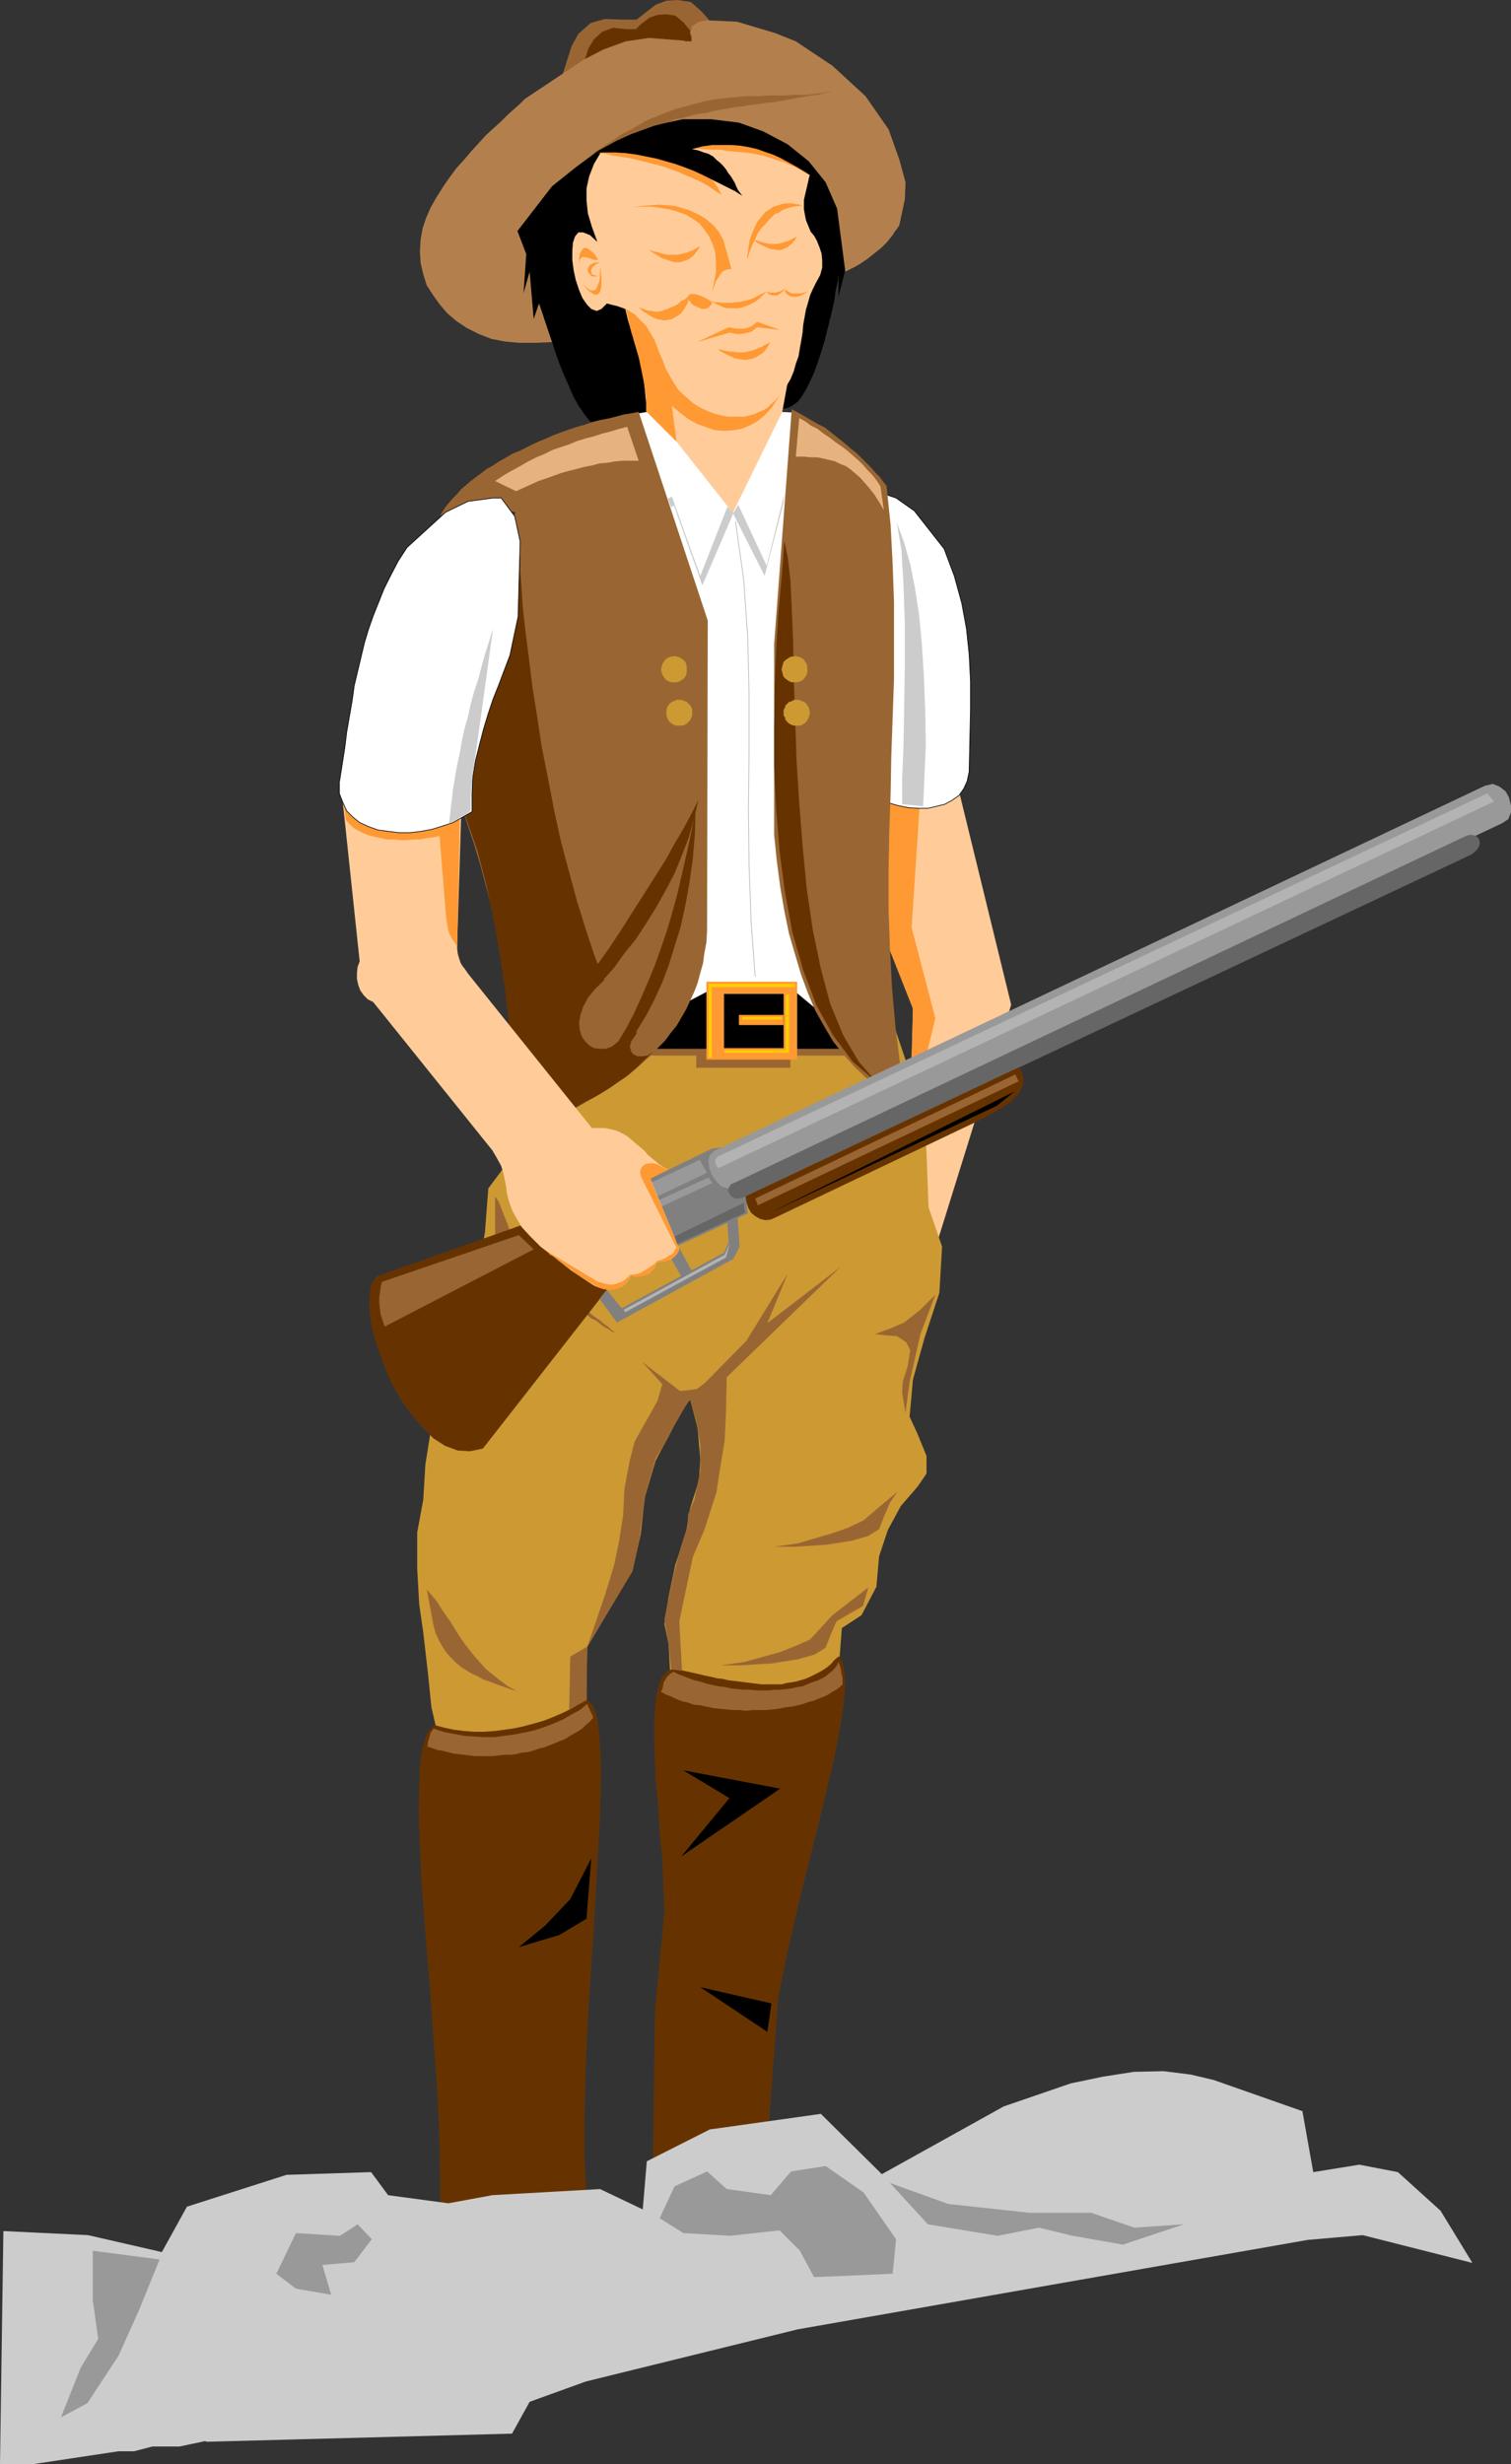 <?xml version="1.0" encoding="UTF-8" standalone="no"?>
<svg
   version="1.0"
   width="95.392mm"
   height="155.497mm"
   id="svg100"
   sodipodi:docname="Frontier Man 1.wmf"
   xmlns:inkscape="http://www.inkscape.org/namespaces/inkscape"
   xmlns:sodipodi="http://sodipodi.sourceforge.net/DTD/sodipodi-0.dtd"
   xmlns="http://www.w3.org/2000/svg"
   xmlns:svg="http://www.w3.org/2000/svg">
  <rect width="100%" height="100%" fill="#333333" stroke="none"/>
  <sodipodi:namedview
     id="namedview100"
     pagecolor="#ffffff"
     bordercolor="#000000"
     borderopacity="0.25"
     inkscape:showpageshadow="2"
     inkscape:pageopacity="0.0"
     inkscape:pagecheckerboard="0"
     inkscape:deskcolor="#d1d1d1"
     inkscape:document-units="mm" />
  <defs
     id="defs1">
    <pattern
       id="WMFhbasepattern"
       patternUnits="userSpaceOnUse"
       width="6"
       height="6"
       x="0"
       y="0" />
  </defs>
  <path
     style="fill:#ffcc99;fill-opacity:1;fill-rule:evenodd;stroke:none"
     d="m 228.831,188.738 12.444,50.901 -20.847,66.899 -3.232,-39.267 0.646,-26.824 -19.877,-50.093 z"
     id="path1" />
  <path
     style="fill:#ff9933;fill-opacity:1;fill-rule:evenodd;stroke:none"
     d="m 210.408,189.708 1.616,36.196 5.818,14.705 -0.808,27.632 6.141,-25.37 -5.656,-21.653 2.101,-31.995 -9.211,0.646 v 0 z"
     id="path2" />
  <path
     style="fill:#cc9933;fill-opacity:1;fill-rule:evenodd;stroke:none"
     d="m 127.182,249.335 85.65,-6.14 7.757,22.946 0.485,8.888 0.485,12.927 3.232,9.372 -0.646,10.988 -3.555,10.827 -2.747,9.857 -0.808,8.888 1.939,4.201 2.101,5.171 v 4.201 l -2.101,3.07 -4.04,4.686 -3.07,5.656 -2.101,6.302 -0.646,7.272 -3.555,6.787 -4.687,3.07 -0.485,6.302 -0.485,4.686 -5.171,5.171 -34.745,-4.201 -0.485,-8.241 -0.97,-4.686 0.97,-6.302 1.616,-7.756 2.586,-7.756 0.97,-5.817 2.101,-6.625 0.323,-5.009 -0.646,-7.433 -1.778,-6.948 -2.101,3.07 -3.07,5.817 -3.07,5.817 -2.586,8.726 -0.97,8.888 -2.101,8.888 -3.717,5.656 -3.07,5.656 -3.878,6.625 -0.162,8.403 v 5.332 l -14.06,11.958 -21.17,-3.717 -1.778,-7.595 -0.808,-7.918 -1.131,-9.857 -0.97,-6.787 -0.485,-8.403 v -8.726 l 1.454,-7.918 0.485,-8.241 1.939,-12.119 2.262,-7.756 2.909,-8.08 3.394,-9.211 1.939,-8.564 1.778,-9.695 0.808,-10.503 3.394,-4.525 2.747,-10.18 -0.162,-12.604 0.485,-4.686 4.202,-1.939 v 0 z"
     id="path3" />
  <path
     style="fill:#996633;fill-opacity:1;fill-rule:evenodd;stroke:none"
     d="m 154.009,249.173 48.158,0.162 v 2.424 h -13.575 v 2.909 H 166.129 v -2.909 h -12.12 v -2.424 0 z"
     id="path4" />
  <path
     style="fill:#000000;fill-opacity:1;fill-rule:evenodd;stroke:none"
     d="m 168.876,236.569 h -13.413 v 13.574 h 13.413 V 236.569 Z"
     id="path5" />
  <path
     style="fill:#000000;fill-opacity:1;fill-rule:evenodd;stroke:none"
     d="m 201.359,236.569 h -13.252 v 13.574 h 13.413 v -13.574 0 z"
     id="path6" />
  <path
     style="fill:#000000;fill-opacity:1;fill-rule:evenodd;stroke:none"
     d="m 125.243,60.92 -0.323,9.049 1.293,-4.525 1.131,10.665 1.131,-3.555 0.808,1.778 0.646,2.101 0.808,2.424 0.97,2.585 0.808,2.585 0.97,2.747 1.131,2.747 1.131,2.585 1.131,2.585 1.293,2.262 1.454,2.101 1.454,1.778 1.454,1.454 1.778,0.808 1.778,0.485 h 1.939 l 40.078,-6.302 1.131,-0.646 1.131,-0.808 0.97,-1.293 0.97,-1.616 0.97,-1.939 0.97,-2.101 0.808,-2.262 0.808,-2.424 0.808,-2.585 0.646,-2.585 0.646,-2.585 0.646,-2.585 0.485,-2.262 0.323,-2.424 0.485,-2.101 0.162,-1.939 v 5.656 l 2.586,-10.18 0.97,-23.269 -9.373,-10.988 -15.837,-1.939 -20.039,-0.323 -16.968,8.726 -18.423,22.138 z"
     id="path7" />
  <path
     style="fill:#ffffff;fill-opacity:1;fill-rule:evenodd;stroke:none"
     d="m 231.255,184.052 0.162,-7.756 0.162,-7.11 v -6.625 l -0.323,-6.464 -0.646,-6.14 -1.131,-6.14 -1.778,-6.464 -2.424,-6.464 -7.111,-9.049 -4.363,-3.07 -5.333,-1.778 -1.616,-0.323 -3.717,3.555 -2.101,5.333 -2.262,16.321 0.485,8.403 1.293,7.11 0.646,3.07 0.646,3.232 0.485,3.555 0.162,3.555 0.323,3.555 -0.162,3.555 -0.162,3.717 -0.646,3.717 1.616,1.616 1.939,1.293 2.101,1.293 2.101,0.97 2.424,0.97 2.262,0.646 2.424,0.485 2.424,0.162 h 2.262 l 2.101,-0.485 1.939,-0.485 1.778,-0.97 1.616,-1.131 1.131,-1.616 0.808,-1.778 z"
     id="path8" />
  <path
     style="fill:none;stroke:#000000;stroke-width:0.162px;stroke-linecap:round;stroke-linejoin:round;stroke-miterlimit:4;stroke-dasharray:none;stroke-opacity:1"
     d="m 231.255,184.052 0.162,-7.756 0.162,-7.11 v -6.625 l -0.323,-6.464 -0.646,-6.14 -1.131,-6.14 -1.778,-6.464 -2.424,-6.464 -7.111,-9.049 -4.363,-3.07 -5.333,-1.778 -1.616,-0.323 -3.717,3.555 -2.101,5.333 -2.262,16.321 0.485,8.403 1.293,7.11 0.646,3.07 0.646,3.232 0.485,3.555 0.162,3.555 0.323,3.555 -0.162,3.555 -0.162,3.717 -0.646,3.717 1.616,1.616 1.939,1.293 2.101,1.293 2.101,0.97 2.424,0.97 2.262,0.646 2.424,0.485 2.424,0.162 h 2.262 l 2.101,-0.485 1.939,-0.485 1.778,-0.97 1.616,-1.131 1.131,-1.616 0.808,-1.778 0.485,-2.262 v 0"
     id="path9" />
  <path
     style="fill:#ffffff;fill-opacity:1;fill-rule:evenodd;stroke:none"
     d="m 147.383,99.379 12.928,-2.262 28.604,1.131 8.08,7.433 7.111,142.847 -15.191,-12.604 H 170.007 l -28.119,14.705 5.495,-151.088 v 0 z"
     id="path10" />
  <path
     style="fill:none;stroke:#000000;stroke-width:0.162px;stroke-linecap:round;stroke-linejoin:round;stroke-miterlimit:4;stroke-dasharray:none;stroke-opacity:1"
     d="m 147.383,99.379 12.928,-2.262 28.604,1.131 8.08,7.433 7.111,142.847 -15.191,-12.604 H 170.007 l -28.119,14.705 5.495,-151.088 v 0"
     id="path11" />
  <path
     style="fill:#ffcc99;fill-opacity:1;fill-rule:evenodd;stroke:none"
     d="m 149.16,73.524 0.646,2.747 0.808,2.585 0.646,2.424 0.808,2.747 0.808,2.585 0.646,3.07 0.323,3.07 0.323,3.393 20.685,26.178 11.797,-24.077 2.909,-15.836 -40.239,-8.888 v 0 z"
     id="path12" />
  <path
     style="fill:#ff9933;fill-opacity:1;fill-rule:evenodd;stroke:none"
     d="m 149.322,73.686 0.646,2.747 0.646,2.747 0.97,2.909 0.808,3.07 0.646,3.07 0.646,3.232 0.485,3.232 v 3.393 l 7.272,7.272 -1.131,-8.564 2.101,1.778 1.939,1.454 2.101,1.131 2.262,0.808 1.939,0.646 2.262,0.162 2.101,-0.162 1.939,-0.323 1.939,-0.808 1.778,-0.97 1.778,-1.454 1.616,-1.778 1.454,-2.101 1.293,-2.262 1.131,-2.909 0.808,-2.909 z"
     id="path13" />
  <path
     style="fill:#996633;fill-opacity:1;fill-rule:evenodd;stroke:none"
     d="m 134.131,18.098 2.262,-7.11 1.616,-2.909 2.909,-2.585 3.394,-0.97 4.202,0.162 h 3.394 l 1.616,-1.293 2.909,-2.262 2.586,-0.97 L 161.766,0 l 3.07,0.485 2.586,2.262 2.262,2.585 0.808,4.363 z"
     id="path14" />
  <path
     style="fill:#663300;fill-opacity:1;fill-rule:evenodd;stroke:none"
     d="m 138.818,16.482 1.616,-5.009 1.293,-2.101 1.939,-1.778 2.586,-0.97 3.07,0.323 h 2.424 l 1.131,-1.131 2.101,-1.616 1.939,-0.646 1.939,-0.162 2.262,0.323 1.939,1.616 1.616,1.939 0.646,3.232 -26.503,5.979 z"
     id="path15" />
  <path
     style="fill:none;stroke:#000000;stroke-width:0.162px;stroke-linecap:round;stroke-linejoin:round;stroke-miterlimit:4;stroke-dasharray:none;stroke-opacity:1"
     d="m 123.304,415.128 13.413,-7.756"
     id="path16" />
  <path
     style="fill:#663300;fill-opacity:1;fill-rule:evenodd;stroke:none"
     d="m 200.066,394.929 0.97,1.454 0.485,2.424 0.162,3.232 -0.323,3.878 -0.646,4.686 -0.97,5.171 -1.131,5.494 -1.454,5.979 -1.454,6.302 -1.616,6.302 -1.616,6.464 -1.616,6.464 -1.454,6.302 -1.454,6.14 -1.131,5.656 -1.131,5.494 -2.262,30.541 -27.634,8.726 0.485,-36.035 2.262,-23.754 -0.162,-3.717 -0.162,-4.201 -0.162,-4.525 -0.485,-4.686 -0.323,-4.686 -0.323,-4.848 -0.485,-4.848 -0.162,-4.525 -0.162,-4.363 v -4.201 l 0.162,-3.555 0.323,-3.232 0.646,-2.585 0.808,-2.101 1.293,-1.293 1.454,-0.485 1.616,0.323 1.454,0.323 1.454,0.323 1.454,0.323 1.293,0.323 1.616,0.323 1.293,0.323 1.454,0.162 1.293,0.323 1.454,0.162 1.293,0.162 1.293,0.162 1.293,0.162 1.293,0.162 1.293,0.162 h 1.293 1.131 1.293 1.131 l 1.293,-0.323 1.131,-0.162 0.97,-0.162 1.131,-0.323 1.131,-0.323 1.131,-0.485 0.97,-0.485 0.97,-0.485 1.131,-0.646 0.97,-0.646 0.97,-0.808 0.808,-0.97 0.97,-0.808 v 0 z"
     id="path17" />
  <path
     style="fill:#000000;fill-opacity:1;fill-rule:evenodd;stroke:none"
     d="m 162.574,442.76 23.594,-16.159 -23.109,-4.363 10.989,6.625 -11.474,13.897 z"
     id="path18" />
  <path
     style="fill:#000000;fill-opacity:1;fill-rule:evenodd;stroke:none"
     d="m 184.067,477.825 -16.968,-3.878 15.999,10.665 0.97,-6.787 z"
     id="path19" />
  <path
     style="fill:#ffcc99;fill-opacity:1;fill-rule:evenodd;stroke:none"
     d="m 145.605,33.126 -2.262,3.232 -1.616,2.747 -1.131,2.909 -0.646,2.909 v 2.909 l 0.323,3.07 0.97,3.232 1.293,3.555 -1.778,-1.616 -1.616,-0.646 h -1.131 l -0.808,0.97 -0.485,1.454 -0.162,1.939 v 2.262 l 0.323,2.424 0.485,2.262 0.808,2.424 0.808,1.939 1.131,1.616 0.97,0.97 1.293,0.485 1.131,-0.485 1.293,-1.293 2.586,0.646 2.262,0.808 1.778,1.131 1.454,1.454 1.293,1.293 0.97,1.616 0.97,1.616 0.646,1.616 0.646,1.778 0.808,1.778 0.646,1.778 0.97,1.778 0.97,1.616 1.131,1.778 1.616,1.454 1.616,1.454 1.454,0.97 1.293,0.646 1.454,0.646 1.293,0.485 1.454,0.323 1.454,0.323 h 1.454 1.293 1.293 l 1.293,-0.323 1.131,-0.323 1.131,-0.485 1.131,-0.485 0.97,-0.646 0.808,-0.808 0.97,-0.808 1.293,-1.616 1.293,-1.778 0.97,-1.616 0.808,-1.939 0.485,-1.778 0.646,-1.778 0.323,-1.939 0.323,-1.778 0.323,-1.939 0.162,-1.939 0.323,-1.778 0.323,-1.778 0.485,-1.616 0.485,-1.778 0.646,-1.454 0.808,-1.616 0.97,-1.778 0.485,-1.778 v -1.778 l -0.162,-1.616 -0.485,-1.454 -0.646,-1.616 -0.646,-1.131 -0.808,-0.97 -1.131,-2.747 -0.485,-2.585 V 47.669 l 0.485,-2.101 0.485,-2.101 0.485,-2.101 v -2.262 l -0.485,-2.585 -11.151,-9.049 -16.484,-1.454 -12.928,2.585 z"
     id="path20" />
  <path
     style="fill:#ff9933;fill-opacity:1;fill-rule:evenodd;stroke:none"
     d="m 182.936,69.484 -0.808,0.808 -0.808,0.808 -0.808,0.646 -0.808,0.485 -0.97,0.485 -0.808,0.323 -0.97,0.323 -0.808,0.162 h -0.808 -0.97 -0.808 l -0.808,-0.162 -0.646,-0.323 -0.808,-0.323 -0.646,-0.323 -0.808,-0.485 0.808,0.162 h 0.808 l 0.808,0.162 h 0.808 0.808 0.646 l 0.808,-0.162 h 0.808 l 0.808,-0.162 0.808,-0.162 0.808,-0.162 0.808,-0.323 0.808,-0.323 0.808,-0.485 0.97,-0.485 0.97,-0.485 z"
     id="path21" />
  <path
     style="fill:#ff9933;fill-opacity:1;fill-rule:evenodd;stroke:none"
     d="m 187.461,68.676 -0.646,0.808 -0.646,0.485 -0.646,0.485 h -0.646 -0.646 l -0.485,-0.162 -0.485,-0.323 -0.485,-0.485 0.485,0.162 0.646,0.162 h 0.485 0.646 l 0.485,-0.162 0.646,-0.162 0.646,-0.323 z"
     id="path22" />
  <path
     style="fill:#ff9933;fill-opacity:1;fill-rule:evenodd;stroke:none"
     d="m 164.998,72.554 0.97,0.485 0.808,0.323 0.646,0.323 h 0.646 l 0.808,-0.162 0.323,-0.323 0.485,-0.485 0.323,-0.646 -1.616,-0.97 -1.454,-0.646 -1.131,-0.323 h -0.97 l -0.485,0.162 -0.162,0.646 0.162,0.646 0.808,0.97 v 0 z"
     id="path23" />
  <path
     style="fill:#ff9933;fill-opacity:1;fill-rule:evenodd;stroke:none"
     d="m 152.393,73.362 1.131,0.97 1.131,0.646 0.97,0.646 1.131,0.485 0.97,0.162 0.97,0.162 0.808,-0.162 0.808,-0.162 0.808,-0.485 0.646,-0.323 0.808,-0.646 0.485,-0.646 0.485,-0.808 0.485,-0.808 0.323,-0.97 0.162,-0.97 -0.646,0.485 -0.485,0.485 -0.808,0.323 -0.485,0.485 -0.646,0.485 -0.646,0.323 -0.808,0.323 -0.646,0.323 -0.646,0.162 -0.808,0.323 -0.808,0.162 h -0.808 l -0.808,-0.162 -1.131,-0.162 -0.808,-0.323 z"
     id="path24" />
  <path
     style="fill:#ff9933;fill-opacity:1;fill-rule:evenodd;stroke:none"
     d="m 154.655,59.466 1.131,0.808 1.131,0.646 0.97,0.646 0.97,0.323 0.97,0.323 0.97,0.323 h 0.808 0.808 l 0.808,-0.323 0.646,-0.162 0.646,-0.323 0.646,-0.485 0.485,-0.485 0.485,-0.646 0.485,-0.646 0.485,-0.808 -0.808,0.485 -0.646,0.323 -0.485,0.323 -0.646,0.162 -0.646,0.323 -0.808,0.162 -0.646,0.162 -0.646,0.162 h -0.808 -0.808 -0.808 l -0.808,-0.162 -0.808,-0.162 -0.97,-0.323 -0.97,-0.162 z"
     id="path25" />
  <path
     style="fill:#ff9933;fill-opacity:1;fill-rule:evenodd;stroke:none"
     d="m 179.704,57.203 0.97,0.646 0.808,0.485 0.97,0.485 0.808,0.323 0.808,0.323 h 0.646 l 0.646,0.162 h 0.808 l 0.646,-0.162 0.646,-0.323 0.485,-0.162 0.485,-0.485 0.485,-0.323 0.485,-0.646 0.323,-0.323 0.323,-0.808 -0.485,0.323 -0.646,0.323 -0.485,0.323 -0.485,0.162 -0.646,0.162 -0.485,0.162 -0.646,0.162 -0.646,0.162 h -0.485 -0.646 -0.808 l -0.646,-0.162 -0.808,-0.162 -0.646,-0.162 -0.808,-0.323 -0.97,-0.162 z"
     id="path26" />
  <path
     style="fill:#ff9933;fill-opacity:1;fill-rule:evenodd;stroke:none"
     d="m 170.977,83.058 1.131,0.808 1.131,0.646 1.131,0.485 0.97,0.485 0.97,0.162 0.97,0.162 h 0.808 l 0.808,-0.162 0.808,-0.162 0.808,-0.323 0.646,-0.485 0.646,-0.323 0.646,-0.646 0.485,-0.646 0.485,-0.808 0.485,-0.646 -0.646,0.323 -0.808,0.323 -0.646,0.485 -0.646,0.162 -0.646,0.323 -0.808,0.323 -0.646,0.162 -0.808,0.162 -0.646,0.162 h -0.808 -0.808 l -0.97,-0.162 h -0.808 l -0.97,-0.162 -1.131,-0.323 -0.97,-0.162 v 0 z"
     id="path27" />
  <path
     style="fill:#ff9933;fill-opacity:1;fill-rule:evenodd;stroke:none"
     d="m 178.249,61.566 0.323,-2.262 0.323,-2.101 0.646,-1.778 0.646,-1.454 0.646,-1.293 0.97,-1.131 0.808,-0.97 0.97,-0.646 0.97,-0.646 1.131,-0.323 0.97,-0.323 1.131,-0.162 h 0.97 l 0.97,0.162 0.97,0.162 0.808,0.323 h -0.97 l -0.97,0.162 -0.97,0.162 -0.97,0.323 -0.97,0.323 -0.808,0.646 -0.97,0.323 -0.808,0.808 -0.808,0.808 -0.808,0.97 -0.808,0.808 -0.808,1.131 -0.646,1.454 -0.646,1.293 -0.646,1.616 -0.485,1.616 v 0 z"
     id="path28" />
  <path
     style="fill:#ff9933;fill-opacity:1;fill-rule:evenodd;stroke:none"
     d="m 192.794,69.484 -0.97,0.646 -0.97,0.485 -0.808,0.162 h -0.808 l -0.646,-0.162 -0.646,-0.323 -0.485,-0.485 -0.323,-0.646 0.646,0.162 0.485,0.323 0.646,0.323 h 0.646 0.808 0.646 l 0.808,-0.162 z"
     id="path29" />
  <path
     style="fill:#ff9933;fill-opacity:1;fill-rule:evenodd;stroke:none"
     d="m 150.777,49.447 2.262,-0.323 2.262,-0.162 2.101,-0.162 1.939,0.162 1.778,0.162 1.616,0.485 1.616,0.485 1.454,0.646 1.293,0.646 1.293,0.808 0.97,0.808 0.97,0.808 0.646,0.808 0.646,0.808 0.485,0.97 0.485,0.808 1.939,6.948 -1.131,0.162 -0.808,0.323 -0.646,0.646 -0.485,0.808 -0.646,0.97 -0.323,0.97 -0.485,1.293 -0.323,1.293 0.646,-3.07 0.485,-2.585 v -2.585 l -0.162,-2.262 -0.646,-1.939 -0.808,-1.778 -1.131,-1.616 -1.131,-1.454 -1.616,-1.131 -1.616,-0.97 -1.778,-0.646 -2.101,-0.646 -2.101,-0.323 -2.262,-0.323 h -2.262 z"
     id="path30" />
  <path
     style="fill:#ff9933;fill-opacity:1;fill-rule:evenodd;stroke:none"
     d="m 186.168,78.695 -5.495,-0.646 -0.646,0.485 -0.646,0.485 -0.808,0.323 -0.97,0.162 -0.97,0.162 h -0.97 l -0.808,-0.162 -0.808,-0.162 -7.757,2.262 7.595,-3.555 0.808,0.162 0.97,0.162 h 0.808 0.97 l 0.808,-0.162 0.97,-0.323 0.646,-0.485 0.808,-0.646 z"
     id="path31" />
  <path
     style="fill:#ff9933;fill-opacity:1;fill-rule:evenodd;stroke:none"
     d="m 138.171,63.021 v -1.454 l 0.162,-0.97 0.485,-0.97 0.485,-0.485 h 0.646 l 0.808,0.485 0.97,0.808 0.97,1.454 -0.485,0.162 -0.808,-0.162 -0.808,-0.323 -0.646,-0.162 -0.808,-0.162 -0.323,0.162 -0.485,0.485 -0.162,1.131 z"
     id="path32" />
  <path
     style="fill:#ff9933;fill-opacity:1;fill-rule:evenodd;stroke:none"
     d="m 143.343,65.444 -1.131,0.485 h -0.97 l -0.485,-0.485 -0.485,-0.646 v -0.808 l 0.485,-0.808 0.97,-0.485 1.454,-0.162 -0.97,0.485 -0.808,0.646 -0.323,0.646 v 0.646 l 0.162,0.485 0.485,0.162 0.646,0.162 0.97,-0.162 v 0 z"
     id="path33" />
  <path
     style="fill:#ff9933;fill-opacity:1;fill-rule:evenodd;stroke:none"
     d="m 139.141,67.707 0.97,1.293 0.97,0.808 0.808,0.485 h 0.646 l 0.646,-0.646 0.323,-1.293 v -2.101 l -0.323,-2.909 v 2.101 l -0.162,1.616 -0.485,1.131 -0.323,0.808 -0.646,0.323 -0.808,-0.162 -0.646,-0.485 z"
     id="path34" />
  <path
     style="fill:#ff9933;fill-opacity:1;fill-rule:evenodd;stroke:none"
     d="m 164.998,38.943 1.131,0.808 1.131,0.808 1.131,0.808 0.808,0.97 0.97,0.808 0.808,1.131 0.646,1.131 0.646,1.131 -1.778,-1.131 -1.616,-1.131 -1.778,-0.97 -1.778,-0.808 -1.616,-0.646 -1.778,-0.808 -1.778,-0.646 -1.778,-0.646 -1.778,-0.485 -1.939,-0.485 -1.939,-0.485 -1.939,-0.485 -1.939,-0.323 -2.262,-0.323 -2.101,-0.485 -2.262,-0.323 9.858,-0.808 z"
     id="path35" />
  <path
     style="fill:#ff9933;fill-opacity:1;fill-rule:evenodd;stroke:none"
     d="m 189.077,37.328 1.131,0.808 0.646,0.323 0.646,0.485 0.323,0.162 0.323,0.485 0.323,0.485 0.162,0.646 0.646,1.131 -1.778,-0.97 -1.616,-0.97 -1.616,-0.646 -1.454,-0.646 -1.616,-0.485 -1.454,-0.485 -1.454,-0.485 -1.616,-0.323 -1.616,-0.323 -1.616,-0.162 -1.778,-0.162 -1.778,-0.162 -2.101,-0.323 h -2.101 l -2.262,-0.162 -2.424,-0.162 3.555,-1.616 7.595,0.162 12.928,3.555 v 0 z"
     id="path36" />
  <path
     style="fill:#000000;fill-opacity:1;fill-rule:evenodd;stroke:none"
     d="m 141.403,36.52 2.747,-0.162 h 2.586 l 2.586,0.162 2.424,0.323 2.424,0.485 2.424,0.485 2.262,0.646 2.262,0.646 2.262,0.808 2.101,0.808 2.101,0.97 1.939,0.97 1.939,0.97 1.939,0.97 1.939,0.97 1.778,1.131 -0.485,-0.646 -0.485,-0.646 -0.485,-0.97 -0.323,-0.808 -0.485,-0.808 -0.485,-0.808 -0.646,-0.808 -0.485,-0.808 -0.646,-0.808 -0.808,-0.808 -0.808,-0.646 -0.808,-0.808 -1.131,-0.646 -1.131,-0.323 -1.293,-0.485 -1.454,-0.323 2.424,-0.646 2.424,-0.323 h 2.262 2.262 l 2.101,0.162 1.939,0.323 2.101,0.485 1.778,0.646 1.939,0.646 1.778,0.808 1.778,0.97 1.778,0.97 1.939,1.131 1.778,1.131 1.939,1.131 1.939,1.131 -7.111,-12.766 -22.463,-8.726 -22.463,6.948 -3.717,6.948 v 0 z"
     id="path37" />
  <path
     style="fill:#b3804d;fill-opacity:1;fill-rule:evenodd;stroke:none"
     d="m 201.682,64.636 -1.939,-14.866 -2.747,-6.302 -4.04,-5.009 -5.01,-4.04 -5.818,-3.07 -5.818,-2.101 -6.626,-0.808 h -6.787 l -6.787,1.454 -6.787,2.424 -6.303,3.393 -5.656,4.201 -5.656,4.525 -8.242,10.665 2.101,5.494 -0.646,9.372 1.454,-5.171 0.97,11.311 1.293,-3.717 3.07,9.211 -3.878,0.162 h -3.878 l -3.555,-0.323 -3.232,-0.646 -2.909,-1.131 -2.909,-1.454 -2.424,-1.616 -2.262,-1.939 -1.778,-2.101 -1.616,-2.262 -1.454,-2.262 -0.808,-2.585 -0.646,-2.747 -0.162,-2.747 0.162,-2.747 0.485,-2.747 0.808,-2.424 1.131,-2.585 1.293,-2.262 1.616,-2.585 1.454,-2.101 1.778,-2.424 1.778,-1.939 1.778,-2.101 1.778,-1.939 1.778,-1.939 1.778,-1.616 1.778,-1.616 1.616,-1.616 1.454,-1.293 1.454,-1.293 1.131,-1.131 9.211,-6.14 4.848,-3.232 4.687,-2.424 5.333,-1.939 5.495,-0.808 8.403,0.646 0.323,0.162 h 1.454 V 8.726 L 164.674,7.918 V 7.756 l 0.323,-0.808 V 6.464 l 0.323,-0.323 1.454,-0.97 1.939,-0.323 7.111,0.323 9.211,2.747 4.848,1.939 8.727,5.817 7.919,7.272 5.495,7.918 2.586,7.272 1.454,5.333 -0.162,4.04 -1.293,6.14 -0.485,0.808 -0.646,0.808 -0.485,0.808 -0.646,0.808 -0.646,0.808 -0.808,0.808 -0.646,0.646 -0.808,0.646 -0.808,0.646 -0.808,0.646 -0.808,0.646 -0.97,0.646 -0.97,0.646 -1.131,0.646 -0.97,0.485 -1.293,0.646 v 0 z"
     id="path38" />
  <path
     style="fill:#996633;fill-opacity:1;fill-rule:evenodd;stroke:none"
     d="m 141.727,36.358 2.262,-1.454 2.262,-1.454 2.101,-1.454 2.262,-1.131 1.939,-1.131 1.939,-1.131 2.101,-0.808 1.939,-0.808 1.778,-0.646 1.939,-0.646 1.939,-0.485 1.778,-0.485 1.778,-0.485 1.616,-0.323 1.778,-0.323 1.616,-0.162 1.778,-0.162 1.616,-0.162 1.778,-0.162 h 1.616 1.454 l 1.778,-0.162 h 1.616 1.616 1.454 l 1.616,-0.162 h 1.616 1.778 l 1.454,-0.162 1.616,-0.162 1.616,-0.323 1.616,-0.162 -1.778,0.323 -1.778,0.485 -1.778,0.162 -1.778,0.323 -1.778,0.323 -1.778,0.323 -1.778,0.323 -1.939,0.323 -1.778,0.162 -1.778,0.323 -1.778,0.162 -1.778,0.323 -1.778,0.162 -1.778,0.323 -1.778,0.323 -1.778,0.323 -1.778,0.485 -1.778,0.162 -1.939,0.485 -1.616,0.485 -1.778,0.323 -1.939,0.646 -1.616,0.485 -1.778,0.485 -1.778,0.646 -1.778,0.646 -1.778,0.646 -1.778,0.808 -1.778,0.808 -1.778,0.97 -1.778,0.97 -1.778,0.97 v 0 z"
     id="path39" />
  <path
     style="fill:#996633;fill-opacity:1;fill-rule:evenodd;stroke:none"
     d="m 188.915,97.601 2.101,1.131 1.939,1.131 1.939,1.131 1.939,0.97 1.616,1.293 1.616,1.293 1.454,1.131 1.454,1.293 1.454,1.131 1.131,1.131 1.293,1.293 1.131,1.131 0.97,1.131 0.97,0.97 0.808,1.131 0.808,0.97 0.97,9.372 0.485,9.211 0.323,9.211 v 9.211 9.049 l -0.323,9.211 -0.323,9.211 -0.162,9.049 -0.323,9.211 -0.162,9.211 v 9.211 l 0.323,9.211 0.485,9.211 0.808,9.211 1.131,9.211 1.616,9.372 -3.394,-1.778 -3.232,-2.101 -3.07,-2.262 -2.747,-2.585 -2.586,-2.909 -2.586,-3.232 -2.101,-3.555 -2.101,-3.717 -1.778,-4.201 -1.616,-4.363 -1.454,-4.848 -1.454,-5.009 -1.131,-5.494 -0.97,-5.656 -0.808,-6.14 -0.646,-6.302 v -45.407 l 4.202,-56.072 z"
     id="path40" />
  <path
     style="fill:#996633;fill-opacity:1;fill-rule:evenodd;stroke:none"
     d="m 152.393,98.247 -1.778,0.323 -1.939,0.323 -1.778,0.485 -1.939,0.485 -1.778,0.323 -1.939,0.485 -1.778,0.646 -1.778,0.485 -1.939,0.646 -1.778,0.646 -1.778,0.646 -1.778,0.808 -1.616,0.646 -1.778,0.808 -1.616,0.808 -1.616,0.808 -1.616,0.646 -1.616,0.97 -1.454,0.808 -1.454,0.97 -1.454,0.808 -1.293,0.97 -1.293,0.97 -1.293,0.97 -1.131,0.97 -1.131,0.97 -0.97,1.131 -0.97,0.97 -0.97,1.131 -0.808,0.97 -0.646,0.97 -0.646,1.131 6.787,-3.07 11.151,2.262 -17.615,54.133 1.454,5.333 1.616,5.171 1.616,5.009 1.454,4.686 1.616,4.848 1.454,4.848 1.293,4.848 1.293,5.009 1.131,5.171 1.131,5.656 0.97,5.979 0.808,6.464 0.485,7.11 0.485,7.595 0.162,8.403 v 9.049 l 1.778,-0.808 1.939,-0.808 1.939,-0.808 1.778,-0.97 1.939,-0.808 1.939,-1.131 1.939,-0.97 1.939,-0.97 1.939,-1.131 1.778,-1.131 1.939,-1.131 1.939,-1.131 1.939,-1.293 1.778,-1.131 1.778,-1.454 1.778,-1.454 1.616,-1.454 1.616,-1.454 1.454,-1.616 1.616,-1.616 1.293,-1.778 1.454,-1.778 1.131,-1.939 1.131,-1.939 0.97,-2.101 0.97,-2.101 0.808,-2.101 0.646,-2.424 0.646,-2.262 0.323,-2.424 0.485,-2.585 0.162,-2.747 0.162,-74.009 z"
     id="path41" />
  <path
     style="fill:#cc9933;fill-opacity:1;fill-rule:evenodd;stroke:none"
     d="m 160.796,156.42 0.646,0.162 0.646,0.162 0.485,0.323 0.485,0.323 0.485,0.485 0.162,0.485 0.162,0.646 v 0.646 0.646 l -0.162,0.646 -0.162,0.485 -0.485,0.485 -0.485,0.323 -0.485,0.323 -0.646,0.162 h -0.646 -0.646 l -0.485,-0.162 -0.646,-0.323 -0.323,-0.323 -0.323,-0.485 -0.323,-0.485 -0.162,-0.646 -0.162,-0.646 0.162,-0.646 0.162,-0.646 0.323,-0.485 0.323,-0.485 0.323,-0.323 0.646,-0.323 0.485,-0.162 h 0.646 v 0 z"
     id="path42" />
  <path
     style="fill:#cc9933;fill-opacity:1;fill-rule:evenodd;stroke:none"
     d="m 162.089,166.924 h 0.646 l 0.646,0.323 0.485,0.162 0.323,0.323 0.485,0.485 0.323,0.485 0.162,0.646 v 0.646 0.646 l -0.162,0.485 -0.323,0.646 -0.485,0.485 -0.323,0.323 -0.485,0.323 -0.646,0.162 h -0.646 -0.646 l -0.646,-0.162 -0.485,-0.323 -0.485,-0.323 -0.323,-0.485 -0.323,-0.646 -0.162,-0.485 v -0.646 -0.646 l 0.162,-0.646 0.323,-0.485 0.323,-0.485 0.485,-0.323 0.485,-0.162 0.646,-0.323 h 0.646 z"
     id="path43" />
  <path
     style="fill:#cccccc;fill-opacity:1;fill-rule:evenodd;stroke:none"
     d="m 220.913,177.589 -0.162,-8.564 -0.323,-8.08 -0.485,-7.595 -0.646,-6.787 -0.97,-6.302 -1.131,-5.656 -1.454,-5.171 -1.778,-4.848 1.131,6.625 0.485,8.241 0.323,9.534 v 9.857 l -0.162,9.857 -0.162,9.211 -0.323,7.918 v 5.979 l 5.01,0.485 0.646,-14.705 z"
     id="path44" />
  <path
     style="fill:#cccccc;fill-opacity:1;fill-rule:evenodd;stroke:none"
     d="m 175.017,122.324 -7.434,17.29 -6.787,-19.068 -0.646,0.485 -0.808,-2.101 0.97,-0.485 6.787,18.906 6.464,-16.482 1.454,1.454 z"
     id="path45" />
  <path
     style="fill:#cccccc;fill-opacity:1;fill-rule:evenodd;stroke:none"
     d="m 174.856,122.324 7.595,15.028 4.525,-17.452 0.162,-2.101 -4.202,17.129 -6.787,-14.543 -1.131,1.939 v 0 z"
     id="path46" />
  <path
     style="fill:none;stroke:#b3b3b3;stroke-width:0.162px;stroke-linecap:round;stroke-linejoin:round;stroke-miterlimit:4;stroke-dasharray:none;stroke-opacity:1"
     d="m 175.502,124.425 1.939,13.735 0.97,13.735 0.323,13.574 v 13.735 l -0.162,13.735 0.162,13.412 0.485,13.412 0.97,13.089"
     id="path47" />
  <path
     style="fill:#663300;fill-opacity:1;fill-rule:evenodd;stroke:none"
     d="m 166.614,190.839 -0.97,4.363 -1.293,4.525 -1.616,4.201 -1.778,4.363 -2.101,4.04 -2.262,4.04 -2.424,3.878 -2.424,3.717 -2.747,3.393 -2.424,3.393 -2.747,3.07 -2.586,2.909 -2.586,2.585 -2.424,2.262 -2.424,1.939 -2.101,1.778 2.101,-3.07 2.101,-2.909 2.262,-3.232 2.424,-3.232 2.262,-3.232 2.424,-3.393 2.262,-3.393 2.262,-3.555 2.262,-3.555 2.262,-3.555 2.262,-3.555 2.262,-3.555 1.939,-3.555 2.101,-3.555 1.939,-3.555 z"
     id="path48" />
  <path
     style="fill:#663300;fill-opacity:1;fill-rule:evenodd;stroke:none"
     d="m 187.137,128.95 -0.323,4.686 -0.485,5.979 -0.646,7.11 -0.485,8.08 -0.323,8.888 -0.162,9.372 v 9.857 l 0.485,10.019 0.808,10.019 1.293,9.857 1.778,9.534 2.586,9.049 3.07,8.241 4.04,7.272 4.687,6.302 5.818,5.009 -4.363,-5.009 -3.717,-6.302 -3.07,-7.433 -2.262,-8.403 -1.939,-9.372 -1.454,-9.857 -0.97,-10.18 -0.808,-10.342 -0.646,-10.18 -0.323,-10.019 -0.323,-9.372 -0.162,-8.888 -0.323,-7.756 -0.323,-6.787 -0.646,-5.494 z"
     id="path49" />
  <path
     style="fill:#663300;fill-opacity:1;fill-rule:evenodd;stroke:none"
     d="m 165.967,192.778 -0.162,6.14 -0.485,5.817 -0.808,5.817 -0.97,5.332 -1.131,5.171 -1.454,4.686 -1.454,4.686 -1.616,4.201 -1.778,3.878 -1.939,3.717 -2.101,3.393 -1.939,3.07 -2.101,2.747 -2.101,2.262 -2.262,1.939 -1.939,1.778 1.939,-2.909 1.939,-3.07 1.939,-3.07 1.939,-3.232 1.778,-3.393 1.616,-3.555 1.616,-3.717 1.616,-3.878 1.454,-4.04 1.454,-4.201 1.293,-4.363 1.293,-4.686 1.131,-4.848 1.131,-5.009 1.131,-5.171 1.131,-5.494 v 0 z"
     id="path50" />
  <path
     style="fill:#e6b380;fill-opacity:1;fill-rule:evenodd;stroke:none"
     d="m 118.133,114.73 1.939,-1.293 1.939,-1.131 2.101,-1.131 1.939,-1.131 1.939,-0.97 1.939,-0.808 1.939,-0.97 1.939,-0.646 1.939,-0.646 1.939,-0.808 2.101,-0.646 1.939,-0.485 1.939,-0.646 1.939,-0.485 2.101,-0.646 1.939,-0.485 2.747,8.08 h -1.778 -1.939 l -1.939,0.162 -1.778,0.323 -1.939,0.162 -1.778,0.485 -1.778,0.323 -1.778,0.485 -1.939,0.485 -1.778,0.485 -1.778,0.646 -1.778,0.646 -1.939,0.646 -1.778,0.808 -1.778,0.808 -1.778,0.808 z"
     id="path51" />
  <path
     style="fill:#e6b380;fill-opacity:1;fill-rule:evenodd;stroke:none"
     d="m 210.085,116.022 -0.485,-0.808 -0.808,-1.131 -0.808,-0.97 -0.97,-0.97 -0.97,-1.131 -1.131,-1.131 -1.293,-1.131 -1.293,-1.131 -1.454,-1.131 -1.454,-0.97 -1.454,-1.131 -1.454,-0.97 -1.454,-1.131 -1.616,-0.808 -1.293,-0.97 -1.454,-0.808 -0.808,9.211 h 1.939 l 1.616,0.162 h 1.616 l 1.454,0.323 1.454,0.323 1.293,0.323 1.293,0.646 1.293,0.485 1.131,0.808 1.131,0.97 1.131,0.97 1.131,1.293 1.131,1.293 1.131,1.454 1.131,1.778 1.131,1.939 -0.808,-5.656 z"
     id="path52" />
  <path
     style="fill:#663300;fill-opacity:1;fill-rule:evenodd;stroke:none"
     d="m 124.112,132.343 v 3.393 l 0.323,4.363 0.323,5.009 0.646,5.656 0.808,6.302 0.808,6.625 1.131,7.11 1.131,7.433 1.454,7.272 1.454,7.595 1.616,7.433 1.939,7.272 1.939,7.11 2.101,6.787 2.101,6.302 2.262,5.817 -2.262,2.101 -1.616,2.101 -1.131,2.101 -0.646,1.939 -0.323,1.939 0.162,1.616 0.485,1.616 0.808,1.131 0.97,0.97 1.131,0.646 1.293,0.162 h 1.454 l 1.454,-0.485 1.454,-1.131 1.454,-1.454 1.293,-2.101 0.485,0.485 0.323,0.162 0.323,0.162 0.485,0.162 0.162,0.162 v 0 0.323 l -0.162,0.323 -1.131,1.616 -0.323,1.293 0.323,1.131 0.485,0.646 0.97,0.485 h 1.293 l 1.131,-0.162 1.454,-0.97 -2.262,2.101 -1.939,1.939 -2.101,1.778 -1.939,1.293 -1.778,1.293 -1.778,1.131 -1.616,0.97 -1.454,0.808 -1.616,0.808 -1.454,0.808 -1.454,0.808 -1.454,0.646 -1.454,0.646 -1.293,0.808 -1.616,0.646 -1.454,0.808 -6.949,3.232 0.162,-9.049 -0.323,-8.726 -0.646,-8.726 -0.97,-8.564 -1.293,-8.564 -1.454,-8.241 -1.778,-8.403 -2.101,-8.08 -3.07,-8.888 5.495,-40.398 7.757,-21.33 z"
     id="path53" />
  <path
     style="fill:#cc9933;fill-opacity:1;fill-rule:evenodd;stroke:none"
     d="m 189.561,156.42 0.808,0.162 0.485,0.162 0.646,0.323 0.323,0.323 0.323,0.485 0.323,0.485 0.162,0.646 v 0.646 0.646 l -0.162,0.646 -0.323,0.485 -0.323,0.485 -0.323,0.323 -0.646,0.323 -0.485,0.162 h -0.646 -0.808 l -0.485,-0.162 -0.485,-0.323 -0.485,-0.323 -0.485,-0.485 -0.162,-0.485 -0.162,-0.646 -0.162,-0.646 0.162,-0.646 0.162,-0.646 0.162,-0.485 0.485,-0.485 0.485,-0.323 0.485,-0.323 0.485,-0.162 h 0.808 v 0 z"
     id="path54" />
  <path
     style="fill:#cc9933;fill-opacity:1;fill-rule:evenodd;stroke:none"
     d="m 190.046,166.924 h 0.646 l 0.646,0.323 0.485,0.162 0.485,0.323 0.323,0.485 0.323,0.485 0.162,0.646 0.162,0.646 -0.162,0.646 -0.162,0.485 -0.323,0.646 -0.323,0.485 -0.485,0.323 -0.485,0.323 -0.646,0.162 h -0.646 -0.646 l -0.485,-0.162 -0.646,-0.323 -0.323,-0.323 -0.485,-0.485 -0.162,-0.646 -0.323,-0.485 v -0.646 -0.646 l 0.323,-0.646 0.162,-0.485 0.485,-0.485 0.323,-0.323 0.646,-0.162 0.485,-0.323 h 0.646 z"
     id="path55" />
  <path
     style="fill:#ff9933;fill-opacity:1;fill-rule:evenodd;stroke:none"
     d="m 168.553,234.146 h 21.655 v 18.583 h -21.655 z"
     id="path56" />
  <path
     style="fill:#000000;fill-opacity:1;fill-rule:evenodd;stroke:none"
     d="m 172.755,237.054 h 14.221 v 12.927 h -14.221 z"
     id="path57" />
  <path
     style="fill:#ff9933;fill-opacity:1;fill-rule:evenodd;stroke:none"
     d="m 176.31,242.063 h 10.666 v 2.424 h -10.666 v -2.424 z"
     id="path58" />
  <path
     style="fill:#ffcc00;fill-opacity:1;fill-rule:evenodd;stroke:none"
     d="m 177.118,242.548 h 9.373 v 0.646 h -9.373 z"
     id="path59" />
  <path
     style="fill:#ffcc00;fill-opacity:1;fill-rule:evenodd;stroke:none"
     d="m 168.876,234.63 h 20.847 v 0.808 H 169.846 v 16.805 h -0.808 v -17.613 0 z"
     id="path60" />
  <path
     style="fill:#ffcc00;fill-opacity:1;fill-rule:evenodd;stroke:none"
     d="m 172.755,250.466 h 14.706 v -13.25 h 0.808 v 13.897 h -15.352 v -0.646 0 z"
     id="path61" />
  <path
     style="fill:#996633;fill-opacity:1;fill-rule:evenodd;stroke:none"
     d="m 153.201,324.798 9.05,6.948 1.939,-0.162 2.101,-0.323 1.939,-1.454 9.858,-10.019 9.858,-15.998 -4.848,11.796 17.453,-13.412 -31.351,30.379 -2.262,1.131 -3.232,0.485 -2.586,-0.646 -7.919,-8.726 z"
     id="path62" />
  <path
     style="fill:#996633;fill-opacity:1;fill-rule:evenodd;stroke:none"
     d="m 214.125,355.824 -1.778,2.585 -1.454,3.393 -1.131,2.909 -2.586,1.616 -3.878,1.131 -6.141,0.97 -7.595,0.485 h -4.848 l 5.656,-0.808 8.242,-2.424 3.717,-1.293 3.717,-1.778 4.363,-3.717 z"
     id="path63" />
  <path
     style="fill:#996633;fill-opacity:1;fill-rule:evenodd;stroke:none"
     d="m 205.722,383.133 -6.141,3.555 -1.454,3.393 -1.131,2.909 -2.586,1.616 -4.04,1.131 -5.979,0.97 -7.595,0.485 h -4.848 l 5.656,-0.808 8.242,-2.262 3.717,-1.454 3.717,-1.616 5.333,-5.817 8.565,-6.625 -1.293,4.525 v 0 z"
     id="path64" />
  <path
     style="fill:#996633;fill-opacity:1;fill-rule:evenodd;stroke:none"
     d="m 164.674,333.847 1.454,5.171 0.97,5.656 v 6.14 l -1.454,6.948 -1.454,3.393 -0.162,2.909 -1.616,5.009 -1.616,6.302 -1.454,6.787 -0.808,4.04 0.97,5.979 0.646,5.979 2.586,0.323 -0.646,-11.796 3.232,-15.351 2.747,-6.464 2.909,-9.049 0.646,-4.363 1.293,-7.918 0.323,-7.272 0.162,-8.08 -8.727,5.656 z"
     id="path65" />
  <path
     style="fill:#996633;fill-opacity:1;fill-rule:evenodd;stroke:none"
     d="m 164.513,333.686 -1.939,3.393 -1.939,3.393 -1.293,2.585 -2.909,4.848 -2.424,8.564 -1.131,8.08 -0.162,2.101 -1.778,8.08 -10.827,18.098 4.363,-12.766 2.101,-6.948 1.131,-5.494 0.97,-6.14 0.323,-6.464 1.293,-6.787 1.131,-4.363 1.778,-3.232 1.939,-3.393 1.778,-3.232 1.293,-4.525 z"
     id="path66" />
  <path
     style="fill:#996633;fill-opacity:1;fill-rule:evenodd;stroke:none"
     d="m 139.949,392.828 -3.878,2.262 -0.323,15.19 4.202,-3.717 0.162,-13.735 v 0 z"
     id="path67" />
  <path
     style="fill:#996633;fill-opacity:1;fill-rule:evenodd;stroke:none"
     d="m 118.133,285.37 v 8.726 l 0.323,1.939 0.485,1.778 0.485,1.616 0.646,1.616 0.808,1.454 0.97,1.293 0.97,1.131 1.131,0.97 1.131,1.131 1.293,0.97 1.293,0.97 1.293,0.97 1.616,0.646 1.293,0.808 1.616,0.97 1.454,0.646 h 0.162 l 0.323,0.162 0.808,0.323 h 0.646 l 0.323,-0.162 -0.162,-0.485 -0.97,-1.131 -1.939,-1.778 -0.162,-0.323 v 0 l 0.162,0.162 0.323,0.162 0.646,0.323 0.646,0.485 0.808,0.485 0.646,0.485 0.97,0.646 0.97,0.646 0.97,0.646 0.97,0.808 1.131,0.485 0.808,0.646 0.808,0.646 0.808,0.485 0.646,0.323 0.646,0.485 0.323,0.162 0.323,0.162 v -0.162 l -0.162,-0.162 -0.485,-0.323 -0.646,-0.646 -0.97,-0.646 -1.131,-0.97 -1.616,-1.131 -1.778,-1.454 -2.424,-1.778 -2.586,-2.101 -3.07,-2.101 -3.394,-2.747 -1.131,-0.808 -0.97,-1.131 -0.97,-0.97 -0.808,-1.131 -0.646,-1.131 -0.485,-0.97 -0.646,-1.293 -0.485,-1.131 -0.485,-1.131 -0.323,-1.293 -0.485,-1.293 -0.485,-1.131 -0.485,-1.293 -0.485,-1.293 -0.485,-1.131 -0.808,-1.131 z"
     id="path68" />
  <path
     style="fill:#996633;fill-opacity:1;fill-rule:evenodd;stroke:none"
     d="m 101.811,378.931 1.616,8.726 0.485,1.778 0.808,1.778 0.808,1.454 0.97,1.454 0.97,1.131 1.131,1.131 1.293,1.131 1.293,0.808 1.293,0.808 1.454,0.646 1.454,0.808 1.454,0.485 1.616,0.646 1.454,0.485 1.778,0.646 1.616,0.485 -2.101,-1.131 -1.939,-1.454 -1.616,-1.293 -1.616,-1.293 -1.454,-1.616 -1.293,-1.454 -1.293,-1.616 -1.131,-1.454 -1.131,-1.616 -1.131,-1.778 -0.97,-1.616 -1.131,-1.616 -1.131,-1.616 -0.97,-1.616 -1.293,-1.616 -1.293,-1.454 v 0 z"
     id="path69" />
  <path
     style="fill:#996633;fill-opacity:1;fill-rule:evenodd;stroke:none"
     d="m 216.065,336.917 0.97,-7.272 2.586,-11.473 3.555,-9.372 -3.555,3.555 -3.878,3.07 -3.394,1.454 -3.555,1.293 2.747,0.323 2.424,0.162 2.262,1.454 0.97,1.939 -0.646,3.878 -1.131,3.555 -0.162,2.747 0.808,4.848 v 0 z"
     id="path70" />
  <path
     style="fill:#663300;fill-opacity:1;fill-rule:evenodd;stroke:none"
     d="m 103.588,411.411 2.424,0.646 2.262,0.485 2.586,0.323 2.262,0.162 h 2.424 l 2.424,-0.162 2.424,-0.323 2.262,-0.323 2.262,-0.485 2.424,-0.646 2.262,-0.646 2.101,-0.808 2.262,-0.97 2.101,-0.97 1.939,-1.131 2.101,-1.131 1.454,1.454 0.97,2.909 0.485,4.201 0.323,5.494 v 6.625 l -0.162,7.272 -0.485,8.08 -0.485,8.888 -0.485,9.049 -0.646,9.534 -0.646,9.534 -0.485,9.534 -0.323,9.372 -0.162,9.049 v 8.564 l 0.485,8.08 -23.271,7.11 -11.635,-2.424 v -8.08 l -0.162,-8.564 -0.323,-8.888 -0.646,-9.372 -0.646,-9.211 -0.646,-9.372 -0.808,-9.049 -0.646,-8.888 -0.646,-8.403 -0.323,-7.918 -0.323,-7.272 0.162,-6.302 0.162,-5.494 0.646,-4.363 1.131,-3.232 1.616,-1.939 z"
     id="path71" />
  <path
     style="fill:#cccccc;fill-opacity:1;fill-rule:evenodd;stroke:none"
     d="m 122.173,580.435 -72.883,1.939 -0.323,-0.162 -6.141,1.293 h -6.464 l -4.363,1.131 H 28.281 L 7.919,587.707 H 0 l 0.808,-55.587 20.2,0.97 17.615,4.04 5.979,-10.827 23.756,-7.595 20.201,-0.646 4.04,5.494 14.383,1.939 10.504,-1.939 25.695,-1.454 10.181,4.848 0.97,-11.473 15.029,-7.595 26.503,-3.717 14.544,14.382 29.089,-16.159 15.999,-5.494 7.757,-1.616 7.272,-1.131 7.111,-0.162 6.464,0.808 5.495,1.293 21.17,7.433 2.586,14.543 10.989,-1.778 9.211,1.778 10.181,9.211 7.595,12.443 -26.18,-6.625 -13.09,1.131 -121.688,21.33 -50.582,12.443 -13.413,4.848 -4.202,7.595 z"
     id="path72" />
  <path
     style="fill:#000000;fill-opacity:1;fill-rule:evenodd;stroke:none"
     d="m 141.08,443.244 -5.01,9.695 -5.979,6.302 -6.303,5.171 9.696,-2.909 6.464,-3.878 z"
     id="path73" />
  <path
     style="fill:#996633;fill-opacity:1;fill-rule:evenodd;stroke:none"
     d="m 103.265,412.219 2.424,0.808 2.424,0.485 2.586,0.485 2.424,0.162 2.424,0.162 h 2.424 l 2.424,-0.323 2.424,-0.323 2.424,-0.485 2.262,-0.485 2.424,-0.808 2.101,-0.808 2.262,-0.97 1.939,-1.131 2.101,-1.131 1.778,-1.454 1.454,3.232 -0.808,0.97 -0.808,0.646 -0.97,0.97 -0.97,0.646 -1.131,0.646 -1.131,0.646 -0.97,0.646 -1.293,0.485 -1.131,0.485 -1.293,0.485 -1.131,0.485 -1.454,0.323 -1.293,0.485 -1.293,0.323 -1.454,0.162 -1.293,0.323 -1.454,0.162 h -1.293 l -1.454,0.162 -1.454,0.162 h -1.293 -1.454 -1.293 l -1.454,-0.162 -1.293,-0.162 -1.454,-0.162 -1.131,-0.162 -1.293,-0.323 -1.293,-0.323 -1.131,-0.162 -1.293,-0.485 -1.131,-0.323 0.162,-1.131 0.323,-1.131 0.323,-1.131 0.646,-0.808 v 0 z"
     id="path74" />
  <path
     style="fill:#996633;fill-opacity:1;fill-rule:evenodd;stroke:none"
     d="m 160.634,398.645 1.131,0.646 1.293,0.485 1.293,0.485 1.293,0.485 1.454,0.323 1.454,0.485 1.454,0.323 1.454,0.323 1.454,0.162 1.454,0.323 1.616,0.162 1.454,0.162 h 1.454 l 1.616,0.162 h 1.454 1.454 l 1.454,-0.162 h 1.293 l 1.454,-0.162 1.293,-0.162 1.293,-0.323 1.293,-0.162 1.131,-0.485 1.131,-0.485 1.131,-0.323 0.97,-0.485 0.97,-0.485 0.808,-0.646 0.808,-0.646 0.646,-0.646 0.646,-0.808 0.323,-0.808 0.485,1.293 0.162,1.131 0.323,1.454 v 1.454 l -0.646,0.646 -0.808,0.646 -0.97,0.485 -0.97,0.646 -0.97,0.485 -1.293,0.485 -1.131,0.485 -1.293,0.323 -1.293,0.485 -1.293,0.323 -1.454,0.323 -1.616,0.162 -1.454,0.323 -1.454,0.162 -1.616,0.162 h -1.616 -1.454 l -1.778,0.162 -1.454,-0.162 h -1.616 l -1.616,-0.162 -1.616,-0.162 -1.454,-0.162 -1.616,-0.323 -1.454,-0.323 -1.616,-0.162 -1.293,-0.485 -1.454,-0.323 -1.293,-0.485 -1.293,-0.646 -1.293,-0.485 -1.131,-0.646 0.323,-0.646 0.162,-0.808 0.162,-0.808 0.323,-0.485 0.323,-0.646 0.485,-0.485 0.485,-0.485 0.646,-0.323 v 0 z"
     id="path75" />
  <path
     style="fill:#999999;fill-opacity:1;fill-rule:evenodd;stroke:none"
     d="m 157.402,529.049 3.555,-7.595 7.757,-3.555 4.687,4.201 10.504,1.454 4.848,-5.656 8.242,-1.293 9.05,6.302 7.757,11.15 -0.808,8.241 -18.746,0.808 -3.394,-6.302 -4.848,-4.848 -11.797,1.293 -11.151,-0.646 z"
     id="path76" />
  <path
     style="fill:#999999;fill-opacity:1;fill-rule:evenodd;stroke:none"
     d="m 38.139,538.745 -4.848,11.958 -5.01,11.15 -7.434,11.311 -6.303,3.393 4.687,-11.796 4.202,-6.948 -1.293,-9.211 v -11.796 l 15.999,2.101 v 0 z"
     id="path77" />
  <path
     style="fill:#999999;fill-opacity:1;fill-rule:evenodd;stroke:none"
     d="m 85.327,530.504 -4.202,2.747 -10.504,-0.646 -4.687,9.695 4.687,3.555 8.403,1.454 -2.101,-7.11 7.595,-0.646 4.202,-5.494 -3.394,-3.555 z"
     id="path78" />
  <path
     style="fill:#999999;fill-opacity:1;fill-rule:evenodd;stroke:none"
     d="m 212.348,520.647 13.898,5.009 19.392,2.101 h 14.706 l 10.343,3.555 11.797,-0.808 -14.544,4.848 -11.959,-2.101 -8.08,-1.939 -9.858,1.939 -16.645,-2.747 z"
     id="path79" />
  <path
     style="fill:#663300;fill-opacity:1;fill-rule:evenodd;stroke:none"
     d="m 124.112,292.318 -34.26,12.119 -1.131,1.454 -0.485,2.424 -0.162,2.909 0.323,3.393 0.646,3.555 1.293,3.878 1.454,4.04 1.778,4.04 2.101,3.717 2.424,3.393 2.586,3.07 2.747,2.747 2.747,1.778 3.07,1.131 2.909,0.162 3.07,-0.646 29.574,-37.812 z"
     id="path80" />
  <path
     style="fill:#996633;fill-opacity:1;fill-rule:evenodd;stroke:none"
     d="m 91.145,305.73 32.644,-11.15 3.555,3.393 -35.553,18.421 -0.485,-1.454 -0.485,-1.454 -0.162,-1.293 -0.162,-1.293 v -1.454 l 0.162,-1.131 0.162,-1.293 z"
     id="path81" />
  <path
     style="fill:#808080;fill-opacity:1;fill-rule:evenodd;stroke:none"
     d="m 153.685,281.815 16.322,-7.918 2.101,-0.162 5.979,11.796 0.323,3.878 -17.13,7.918 -7.595,-15.351 v 0 z"
     id="path82" />
  <path
     style="fill:#999999;fill-opacity:1;fill-rule:evenodd;stroke:none"
     d="m 154.17,282.623 12.767,-5.979 1.778,3.07 -12.928,6.14 -1.616,-3.07 v 0 z"
     id="path83" />
  <path
     style="fill:#999999;fill-opacity:1;fill-rule:evenodd;stroke:none"
     d="m 156.271,286.663 12.767,-5.817 0.97,1.293 -12.928,5.979 z"
     id="path84" />
  <path
     style="fill:#ffcc99;fill-opacity:1;fill-rule:evenodd;stroke:none"
     d="m 110.052,193.909 -0.97,31.349 v 1.131 l 0.162,1.131 0.323,1.131 0.323,0.97 0.485,0.808 0.646,0.808 0.646,0.97 0.646,0.808 28.927,36.035 h 1.616 1.616 l 1.454,0.323 1.293,0.323 1.293,0.646 1.131,0.646 0.97,0.808 1.131,0.97 0.97,0.808 0.97,0.808 0.808,0.97 0.97,0.808 0.97,0.808 0.97,0.808 0.97,0.646 1.131,0.485 -4.363,2.101 6.949,16.805 -0.323,0.808 -0.323,0.808 -0.646,0.485 -0.646,0.485 -0.808,0.162 -0.808,0.323 h -0.97 l -0.808,0.162 -0.323,0.646 -0.323,0.808 -0.646,0.646 -0.646,0.646 -0.97,0.323 -1.131,0.323 h -0.97 l -1.454,-0.323 v 0.485 l -0.162,0.485 -0.323,0.485 -0.162,0.323 -0.646,0.485 -0.323,0.323 -0.646,0.323 -0.646,0.162 -0.646,0.323 h -0.646 -0.808 -0.808 l -0.808,-0.162 -0.97,-0.323 -0.808,-0.323 -0.808,-0.485 -4.848,-3.232 -3.878,-3.07 -3.394,-2.585 -2.424,-2.424 -1.939,-2.101 -1.293,-2.101 -0.97,-1.778 -0.646,-1.616 -0.485,-1.616 -0.323,-1.454 -0.162,-1.454 -0.323,-1.616 -0.323,-1.454 -0.485,-1.616 -0.97,-1.778 -1.131,-1.939 -28.442,-35.388 -1.293,-0.646 -0.97,-0.97 -0.808,-1.131 -0.485,-1.293 -0.323,-1.454 v -1.454 l 0.162,-1.454 0.485,-1.293 -4.04,-38.136 0.97,1.616 1.454,1.293 1.293,0.97 1.778,0.808 1.778,0.808 1.939,0.485 2.101,0.323 1.939,0.162 2.262,-0.162 h 2.101 l 2.101,-0.323 1.939,-0.485 1.939,-0.485 1.778,-0.646 1.454,-0.808 z"
     id="path85" />
  <path
     style="fill:#ff9933;fill-opacity:1;fill-rule:evenodd;stroke:none"
     d="m 82.095,192.132 0.97,1.616 1.293,1.293 1.454,1.131 1.616,0.808 1.939,0.646 1.939,0.485 2.101,0.162 2.101,0.162 h 1.939 l 2.262,-0.162 1.939,-0.323 1.939,-0.485 1.778,-0.485 1.778,-0.646 1.454,-0.808 1.131,-0.808 -0.646,31.025 -0.485,-0.808 -0.485,-0.646 -0.485,-0.808 -0.323,-0.646 -0.323,-0.808 -0.162,-0.97 -0.162,-0.97 -0.162,-0.808 -1.616,-19.876 -1.616,0.323 -1.454,0.162 -1.616,0.323 h -1.616 l -1.616,0.162 h -1.454 l -1.616,-0.162 h -1.616 l -1.454,-0.323 -1.454,-0.323 -1.293,-0.323 -1.293,-0.485 -1.293,-0.646 -1.131,-0.646 -0.97,-0.97 -0.808,-0.808 -0.485,-3.393 v 0 z"
     id="path86" />
  <path
     style="fill:#ffffff;fill-opacity:1;fill-rule:evenodd;stroke:none"
     d="m 80.964,186.638 0.646,-4.04 0.646,-4.201 0.485,-3.878 0.646,-3.717 0.646,-3.717 0.485,-3.555 0.808,-3.393 0.808,-3.393 0.808,-3.393 0.97,-3.232 1.131,-3.232 1.293,-3.232 1.293,-3.232 1.616,-3.232 1.778,-3.393 2.101,-3.232 9.211,-8.403 5.333,-2.585 5.979,-0.808 h 1.939 l 3.232,4.363 1.293,5.979 -0.485,17.937 -1.939,9.211 -2.747,7.272 -1.293,3.232 -1.131,3.393 -1.131,3.717 -0.97,3.717 -0.97,3.878 -0.646,4.04 -0.162,3.878 v 4.201 l -2.262,1.293 -2.262,1.293 -2.424,0.808 -2.586,0.808 -2.586,0.485 -2.586,0.323 h -2.747 l -2.586,-0.323 -2.424,-0.323 -2.262,-0.808 -2.101,-0.97 -1.616,-1.293 -1.454,-1.454 -0.97,-2.101 -0.808,-2.101 v -2.424 0 z"
     id="path87" />
  <path
     style="fill:none;stroke:#000000;stroke-width:0.162px;stroke-linecap:round;stroke-linejoin:round;stroke-miterlimit:4;stroke-dasharray:none;stroke-opacity:1"
     d="m 80.964,186.638 0.646,-4.04 0.646,-4.201 0.485,-3.878 0.646,-3.717 0.646,-3.717 0.485,-3.555 0.808,-3.393 0.808,-3.393 0.808,-3.393 0.97,-3.232 1.131,-3.232 1.293,-3.232 1.293,-3.232 1.616,-3.232 1.778,-3.393 2.101,-3.232 9.211,-8.403 5.333,-2.585 5.979,-0.808 h 1.939 l 3.232,4.363 1.293,5.979 -0.485,17.937 -1.939,9.211 -2.747,7.272 -1.293,3.232 -1.131,3.393 -1.131,3.717 -0.97,3.717 -0.97,3.878 -0.646,4.04 -0.162,3.878 v 4.201 l -2.262,1.293 -2.262,1.293 -2.424,0.808 -2.586,0.808 -2.586,0.485 -2.586,0.323 h -2.747 l -2.586,-0.323 -2.424,-0.323 -2.262,-0.808 -2.101,-0.97 -1.616,-1.293 -1.454,-1.454 -0.97,-2.101 -0.808,-2.101 v -2.424 0"
     id="path88" />
  <path
     style="fill:#cccccc;fill-opacity:1;fill-rule:evenodd;stroke:none"
     d="m 113.284,181.467 4.363,-31.51 -0.97,3.07 -0.97,3.07 -0.808,2.909 -0.808,3.07 -0.97,2.909 -0.808,2.909 -0.646,3.07 -0.808,2.747 -0.646,2.909 -0.485,2.909 -0.646,2.909 -0.485,2.747 -0.485,2.909 -0.323,2.747 -0.323,2.747 -0.323,2.747 0.808,-0.323 0.646,-0.323 0.646,-0.323 0.646,-0.485 0.646,-0.323 0.646,-0.323 0.646,-0.485 0.485,-0.323 v -2.909 l 0.162,-2.909 0.323,-3.07 0.485,-3.07 z"
     id="path89" />
  <path
     style="fill:#ff9933;fill-opacity:1;fill-rule:evenodd;stroke:none"
     d="m 159.503,278.906 -4.363,2.262 6.949,16.644 -0.162,0.808 -0.485,0.646 -0.485,0.646 -0.646,0.323 -0.808,0.323 -0.808,0.323 -0.97,0.162 -0.97,-0.162 -0.323,0.808 -0.323,0.808 -0.646,0.646 -0.646,0.646 -0.97,0.323 -1.131,0.323 -1.131,0.162 -1.454,-0.485 v 0.97 l -0.485,0.808 -0.808,0.646 -0.808,0.485 -1.293,0.485 h -1.293 -1.293 l -1.454,-0.485 -0.808,-0.485 -0.808,-0.485 -0.808,-0.323 -0.808,-0.646 -0.646,-0.485 -0.808,-0.485 -0.808,-0.485 -0.646,-0.646 -0.808,-0.485 -0.808,-0.485 -0.646,-0.646 -0.808,-0.485 -0.646,-0.646 -0.808,-0.646 -0.808,-0.323 -0.646,-0.808 12.12,7.272 0.808,0.162 0.97,0.323 0.97,0.162 h 0.97 l 0.97,-0.323 0.97,-0.323 0.97,-0.646 0.808,-0.97 1.131,-0.162 0.97,-0.162 0.808,-0.323 0.808,-0.485 0.808,-0.485 0.646,-0.485 0.808,-0.485 0.646,-0.808 0.808,-0.162 0.808,-0.323 0.646,-0.323 0.646,-0.485 0.485,-0.162 0.646,-0.485 0.162,-0.646 0.485,-0.485 -8.403,-16.805 -0.323,-1.131 0.162,-0.97 0.485,-0.646 0.646,-0.485 0.97,-0.162 h 0.97 l 1.131,0.323 0.97,0.646 1.454,0.485 z"
     id="path90" />
  <path
     style="fill:#999999;fill-opacity:1;fill-rule:evenodd;stroke:none"
     d="m 170.331,274.543 183.905,-87.098 1.939,-0.485 1.616,0.646 1.454,1.131 0.808,1.454 0.485,1.939 v 1.616 l -0.646,1.616 -1.454,0.97 -183.421,86.613 -1.454,0.485 -1.454,-0.485 -1.131,-1.131 -1.131,-1.616 -0.646,-1.778 -0.162,-1.616 0.323,-1.293 z"
     id="path91" />
  <path
     style="fill:#666666;fill-opacity:1;fill-rule:evenodd;stroke:none"
     d="m 175.502,281.976 173.886,-82.411 1.293,-0.485 1.131,0.162 0.646,0.323 0.485,0.646 0.162,0.97 -0.323,0.97 -0.646,0.808 -0.97,0.808 -174.048,81.927 -0.808,0.162 h -0.97 l -0.808,-0.485 -0.485,-0.646 -0.323,-0.646 0.162,-0.808 0.485,-0.808 z"
     id="path92" />
  <path
     style="fill:#b3b3b3;fill-opacity:1;fill-rule:evenodd;stroke:none"
     d="m 170.977,275.998 183.905,-86.774 1.616,1.939 -185.037,87.421 -0.485,-0.485 -0.323,-0.808 v -0.646 l 0.485,-0.646 v 0 z"
     id="path93" />
  <path
     style="fill:#808080;fill-opacity:1;fill-rule:evenodd;stroke:none"
     d="m 175.987,290.218 0.485,7.11 -1.454,2.909 -27.796,15.19 -4.202,-5.656 1.778,-2.101 3.555,4.363 24.402,-13.25 1.131,-2.585 -0.323,-4.525 2.586,-1.454 v 0 z"
     id="path94" />
  <path
     style="fill:#808080;fill-opacity:1;fill-rule:evenodd;stroke:none"
     d="m 162.089,297.651 2.909,5.333 -2.424,1.454 -2.424,-4.201 0.485,-0.162 0.323,-0.323 0.323,-0.323 0.162,-0.162 0.323,-0.485 0.162,-0.323 0.162,-0.323 v -0.485 z"
     id="path95" />
  <path
     style="fill:#b3b3b3;fill-opacity:1;fill-rule:evenodd;stroke:none"
     d="m 148.837,312.356 24.079,-13.089 1.293,-2.909 -0.97,3.555 -24.079,13.089 z"
     id="path96" />
  <path
     style="fill:#666666;fill-opacity:1;fill-rule:evenodd;stroke:none"
     d="m 177.441,286.824 0.323,2.424 -16.16,7.433 -0.646,-1.778 16.645,-8.08 v 0 z"
     id="path97" />
  <path
     style="fill:#663300;fill-opacity:1;fill-rule:evenodd;stroke:none"
     d="m 177.764,285.37 65.45,-30.864 0.485,0.97 0.323,0.646 0.162,0.97 v 0.646 0.808 l -0.323,0.808 -0.485,0.808 -0.323,0.808 -0.808,0.646 -0.808,0.97 -0.97,0.646 -1.131,0.808 -1.454,0.808 -1.293,0.808 -1.778,0.97 -1.616,0.808 -47.835,22.784 -1.454,0.646 -1.293,0.162 -1.293,-0.323 -1.131,-0.646 -0.97,-0.808 -0.646,-1.131 -0.485,-1.454 -0.162,-1.293 v 0 z"
     id="path98" />
  <path
     style="fill:#996633;fill-opacity:1;fill-rule:evenodd;stroke:none"
     d="m 180.188,285.855 62.056,-29.571 0.808,1.616 -62.218,29.571 -0.646,-1.616 z"
     id="path99" />
  <path
     style="fill:#000000;fill-opacity:1;fill-rule:evenodd;stroke:none"
     d="m 183.421,289.41 58.662,-29.086 -4.202,3.393 z"
     id="path100" />
</svg>
